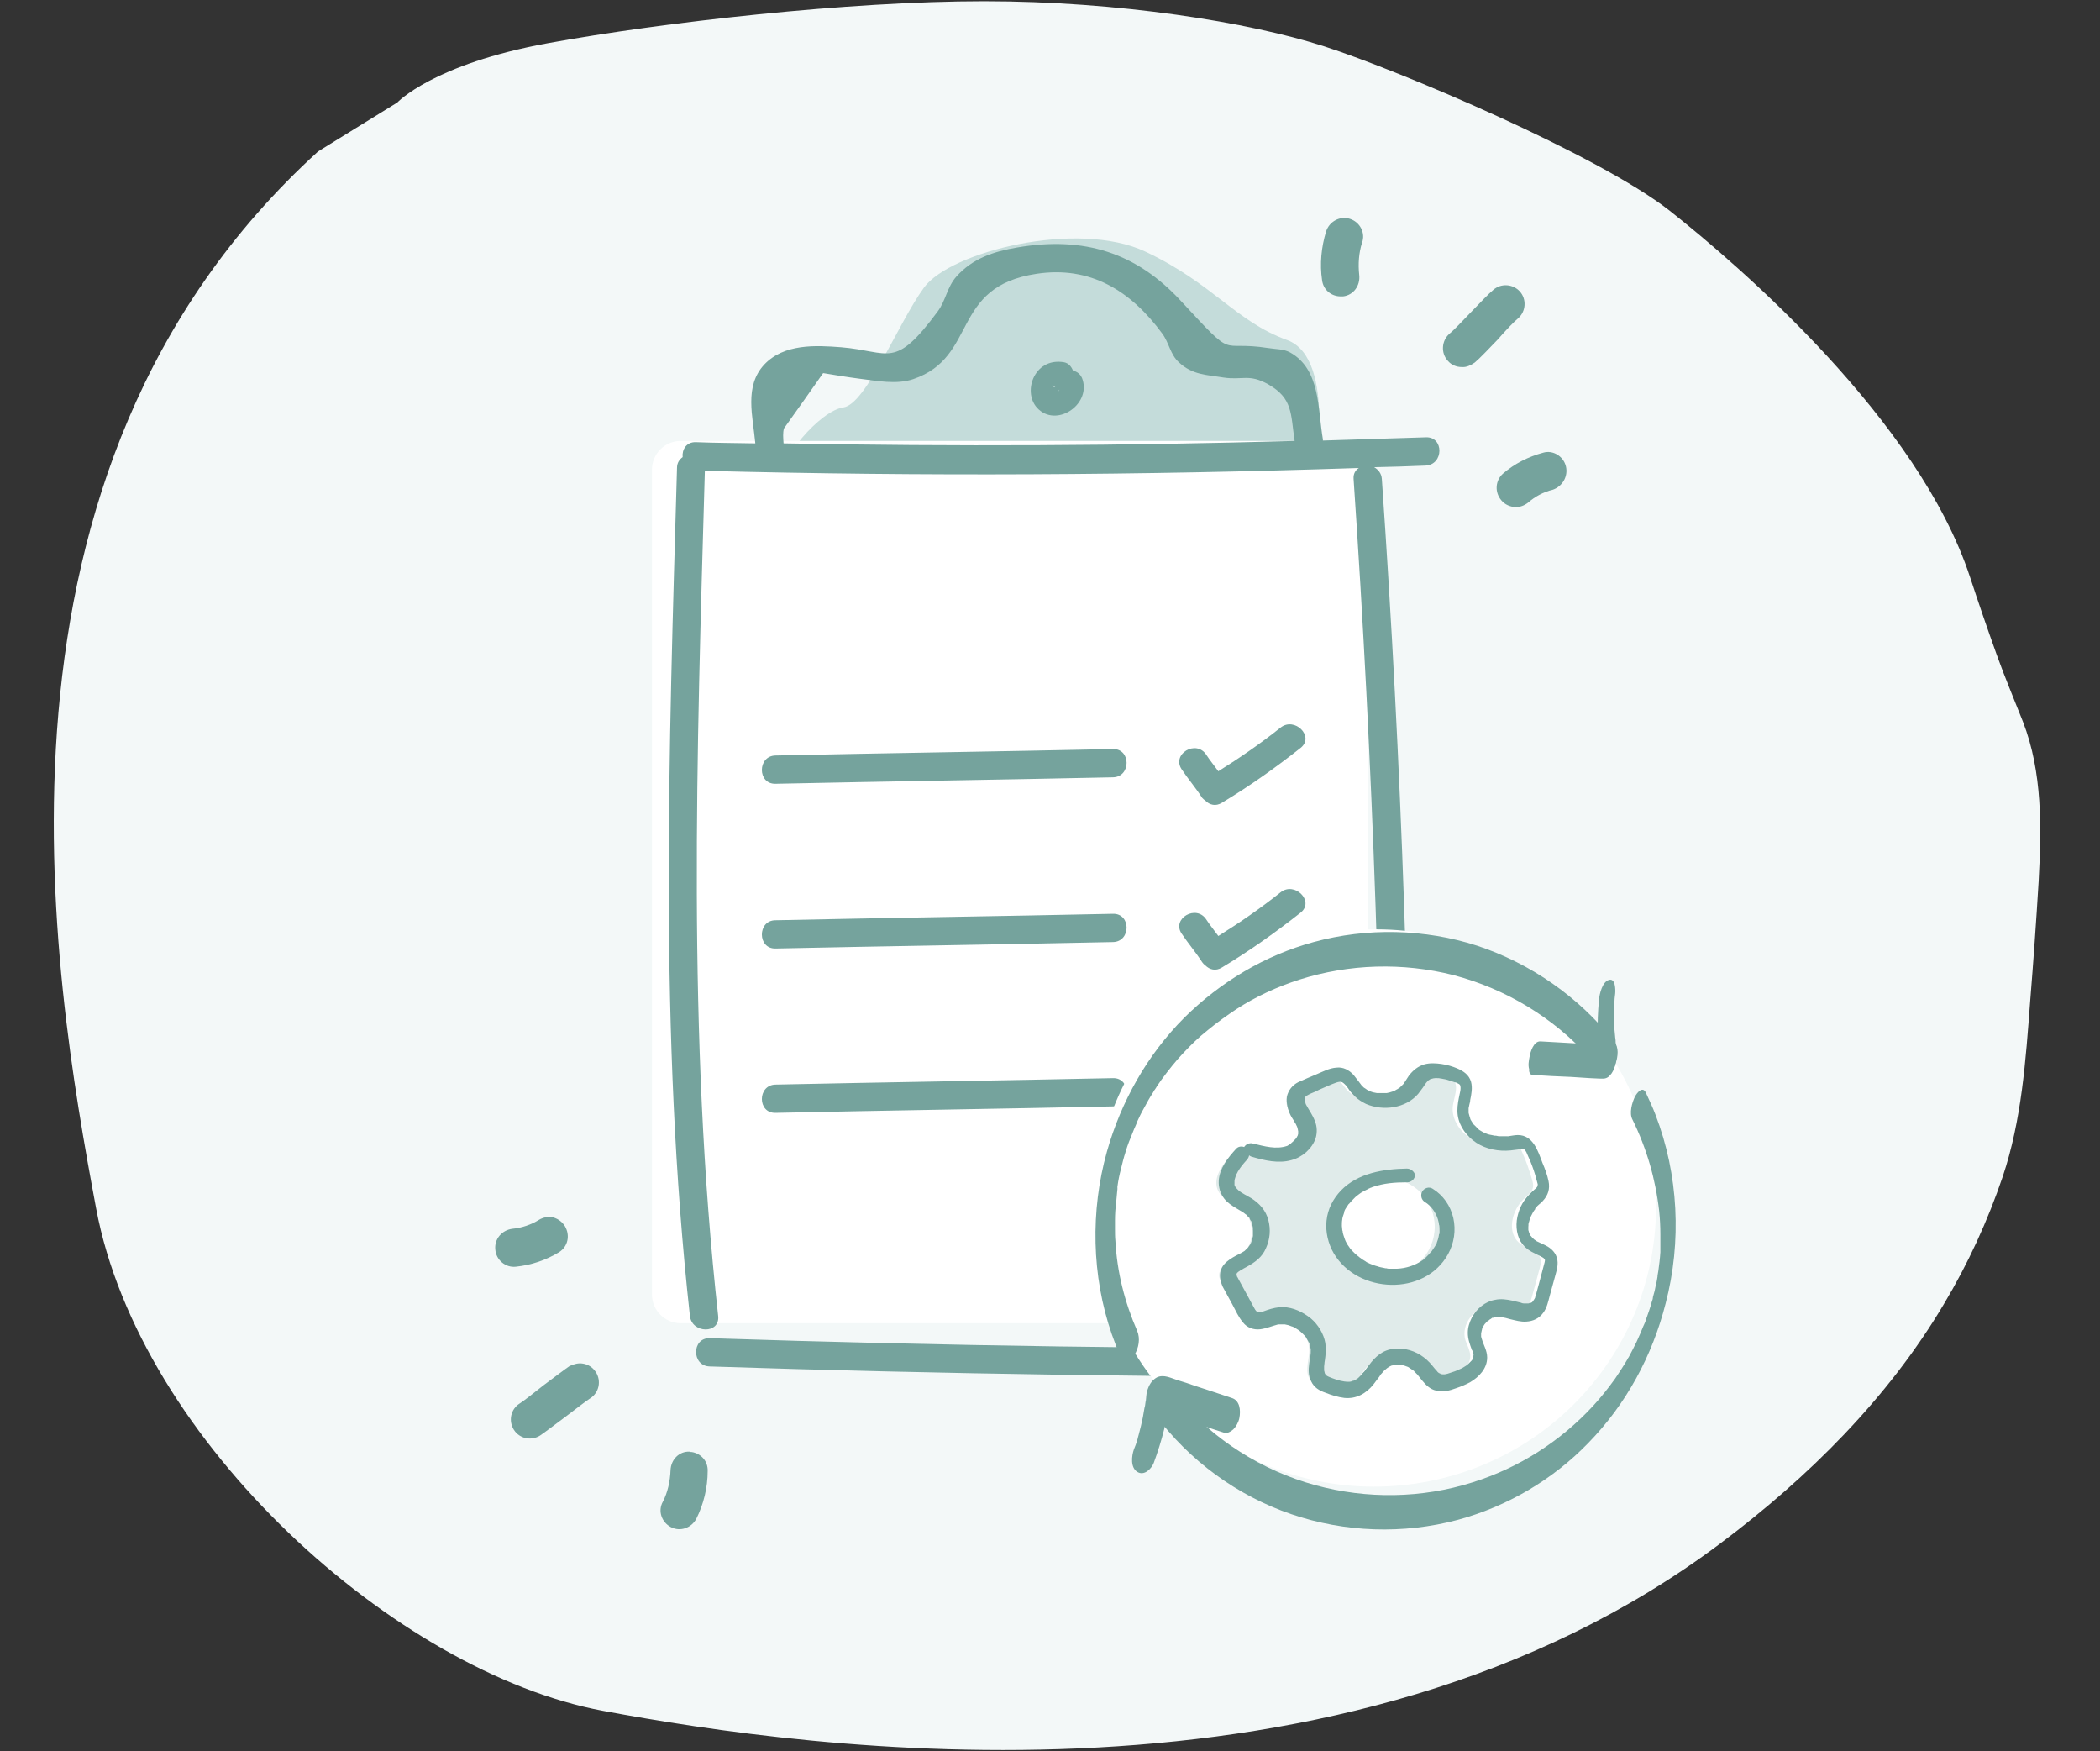 <?xml version="1.0" encoding="utf-8"?>
<!-- Generator: Adobe Illustrator 28.1.0, SVG Export Plug-In . SVG Version: 6.00 Build 0)  -->
<svg version="1.1" id="Layer_1" xmlns="http://www.w3.org/2000/svg" xmlns:xlink="http://www.w3.org/1999/xlink" x="0px" y="0px"
	 viewBox="0 0 520.2 433.7" style="enable-background:new 0 0 520.2 433.7;" xml:space="preserve">
<rect x="0" y="0" width="520.2" height="433.7" fill="#333333" stroke="none"/>
<style type="text/css">
	.st0{fill:#F3F8F8;}
	.st1{fill:#E0EBEA;}
	.st2{fill:#75A39D;}
	.st3{fill:#C4DCDA;}
	.st4{fill:#FFFFFF;}
	.st5{fill:none;stroke:#75A39D;stroke-width:1.658;stroke-miterlimit:10;}
	.st6{fill:#FFFFFF;stroke:#FFFFFF;stroke-width:4.859;stroke-miterlimit:10;}
	.st7{opacity:0.2;fill:#75A39D;}
	.st8{fill:none;stroke:#D56F42;stroke-width:2.931;stroke-miterlimit:10;}
	.st9{fill:none;stroke:#231F20;stroke-width:4.233;stroke-miterlimit:10;}
	.st10{fill:none;stroke:#231F20;stroke-width:3.198;stroke-miterlimit:10;}
	.st11{fill:none;stroke:#75A39D;stroke-width:3.738;stroke-linecap:round;stroke-linejoin:round;stroke-miterlimit:10;}
	.st12{fill:#FFFFFF;stroke:#FFFFFF;stroke-width:0.592;stroke-miterlimit:10;}
	.st13{fill:none;stroke:#231F20;stroke-width:3.85;stroke-miterlimit:10;}
	.st14{fill:none;stroke:#231F20;stroke-width:3.392;stroke-miterlimit:10;}
	.st15{fill:#FFFFFF;stroke:#75A39D;stroke-width:0;stroke-miterlimit:10;}
	.st16{fill:none;stroke:#231F20;stroke-width:6.864;stroke-miterlimit:10;}
	.st17{fill:none;stroke:#75A39D;stroke-width:7.697;stroke-linecap:round;stroke-linejoin:round;stroke-miterlimit:10;}
	.st18{fill:#75A39D;stroke:#75A39D;stroke-miterlimit:10;}
	.st19{fill:none;stroke:#231F20;stroke-width:10.51;stroke-miterlimit:10;}
	.st20{fill:#D3E7E9;}
	.st21{opacity:0.6;fill:#FFFFFF;}
	.st22{fill:none;stroke:#75A39D;stroke-width:2.838;stroke-linecap:round;stroke-linejoin:round;stroke-miterlimit:10;}
	.st23{fill:none;stroke:#B0CCC9;stroke-width:2.838;stroke-linecap:round;stroke-linejoin:round;stroke-miterlimit:10;}
</style>
<path class="st0" d="M98.4,25.4c0,0,8.8-9.5,37.3-14.7s74.6-10.4,108-10.4s65.8,5.2,84.4,11.2s67.7,26.8,85.4,40.6
	C431.1,66,475.2,104,488,142.9c2.1,6.4,4.3,12.8,6.6,19.2c2,5.6,4.3,11,6.5,16.6c4.9,12.6,4.6,26.4,3.9,39.6
	c-0.6,9.9-1.3,19.8-2.1,29.7c-1.1,14.6-2.1,29.4-6.8,43.4c-3.7,10.9-8.6,21.6-14.6,31.6c-13.7,23.1-33.3,42.7-55.3,59.2
	c-93.2,70-225.7,51-276.8,41.5S34.6,357.1,23.8,299.2S-8.6,117,78.8,37.5L98.4,25.4z"/>
<g>
	<path class="st3" d="M193.1,119.8h132.2c0,0,6.2-31-6.5-35.6c-12.7-4.6-18.3-14-35.1-21.9s-48.3,0-54.8,8.9s-14.3,28.9-20,29.7
		S192.6,113.9,193.1,119.8z"/>
	<g>
		<path class="st4" d="M324.8,327.7H168.6c-3.9,0-7.1-3.2-7.1-7.1V116.3c0-3.9,3.2-7.1,7.1-7.1h163.2c3.9,0,7.1,3.2,7.1,7.1v197.3
			C338.9,321.4,332.6,327.7,324.8,327.7z"/>
		<path class="st2" d="M349.1,334c-57.8,0.1-115.6-0.7-173.3-2.6c-4.5-0.1-4.5,6.9,0,7c57.8,1.9,115.5,2.7,173.3,2.6
			C353.6,341.1,353.6,334,349.1,334"/>
		<path class="st2" d="M194.1,109.8c-0.1-1.3-0.2-2.7,0.1-3.7c3.2-4.5,6.5-9.1,9.7-13.7c3,0.5,6,1,9.1,1.4c4.2,0.5,9,1.5,13.2,0.1
			c16.2-5.5,9.1-22.9,30.6-26.1c13.3-2,23.3,4.2,31.1,14.8c1.7,2.3,2,5.2,4.1,7.1c3.4,3.2,6.9,3.1,11.1,3.8c4.7,0.7,6.3-1,11.1,1.7
			c6.1,3.5,5.5,7.3,6.5,14C278.5,110.4,236.3,110.6,194.1,109.8 M353.2,108.3c-8.5,0.3-17,0.5-25.5,0.8c0-0.1,0-0.2,0-0.3
			c-1.3-7.6-0.6-17.3-8.1-21.5c-1.6-0.9-3.6-0.8-5.4-1.1c-12.8-2-7.6,3.5-21.7-11.7c-10.9-11.8-23.8-16.1-40.6-13.2
			c-5.8,1-11,2.7-15,7.2c-2.3,2.6-2.6,5.9-4.6,8.6c-10.8,14.6-11.8,9.9-23.9,8.9c-6.4-0.5-14.2-0.9-19.1,4.3
			c-5,5.4-2.8,12.8-2.2,19.5c-4.9-0.1-9.8-0.1-14.7-0.3c-2.4-0.1-3.5,1.9-3.3,3.7c-0.8,0.6-1.4,1.4-1.4,2.7
			c-2,70.1-4.5,140.1,3.2,210c0.5,4.4,7.5,4.5,7,0c-7.7-69.6-5.3-139.4-3.3-209.3c54,1.4,108,1.1,162-0.7c-0.8,0.5-1.4,1.4-1.3,2.7
			c4.8,70.4,7.3,140.8,7.2,211.3c0,4.5,7,4.5,7,0c0.2-70.5-2.3-141-7.2-211.3c-0.1-1.4-0.9-2.3-1.9-2.9c4.2-0.1,8.4-0.2,12.7-0.4
			C357.7,115.1,357.7,108.1,353.2,108.3"/>
		<path class="st2" d="M262.4,96.5C262.4,96.5,262.4,96.5,262.4,96.5C262.4,96.5,262.5,96.5,262.4,96.5
			C262.7,96.6,262.7,96.6,262.4,96.5 M262.3,96.7c0,0,0-0.1,0.1-0.2C262.5,96.8,262,97,262.3,96.7 M261.4,95.8L261.4,95.8
			C261.4,95.8,261.4,95.8,261.4,95.8C261.4,95.8,261.4,95.8,261.4,95.8 M261.1,95.9c-0.8-0.7-0.3-0.5,0.3-0.1
			C261.3,95.8,261.2,95.9,261.1,95.9 M265.8,91.8c-0.4-1-1.1-1.9-2.3-2.1c-3.1-0.5-5.8,0.7-7.3,3.5c-1.3,2.5-1.2,5.7,0.7,7.8
			c4.6,5,13.2-0.6,11.3-6.9C267.8,92.7,266.8,92,265.8,91.8"/>
		<path class="st2" d="M298.6,198.3c1,1,2.5,1.5,4.1,0.5c6.8-4.1,13.3-8.7,19.5-13.6c3.5-2.8-1.5-7.8-5-5
			c-4.9,3.9-10.1,7.5-15.4,10.8c-1-1.4-2.1-2.7-3-4.1c-2.5-3.8-8.6-0.2-6.1,3.6c1.6,2.4,3.5,4.6,5.1,7.1
			C298.1,197.9,298.3,198.1,298.6,198.3"/>
		<path class="st2" d="M275.7,192.5c4.5-0.1,4.5-7.1,0-7c-27.9,0.6-55.7,1-83.6,1.6c-4.5,0.1-4.5,7.1,0,7
			C220,193.5,247.9,193.1,275.7,192.5"/>
		<path class="st2" d="M292.7,231.2c1.6,2.4,3.5,4.6,5.1,7.1c0.2,0.3,0.5,0.6,0.8,0.8c1,1,2.5,1.5,4.1,0.5
			c6.8-4.1,13.3-8.7,19.5-13.6c3.5-2.8-1.5-7.8-5-5c-4.9,3.9-10.1,7.5-15.4,10.8c-1-1.4-2.1-2.7-3-4.1
			C296.3,223.9,290.2,227.5,292.7,231.2"/>
		<path class="st2" d="M192.1,234.9c27.9-0.6,55.7-1,83.6-1.6c4.5-0.1,4.5-7.1,0-7c-27.9,0.6-55.7,1-83.6,1.6
			C187.6,227.9,187.6,235,192.1,234.9"/>
		<path class="st2" d="M292.7,272c1.6,2.4,3.5,4.6,5.1,7.1c0.2,0.3,0.5,0.6,0.8,0.8c1,1,2.5,1.5,4.1,0.5c6.8-4.1,13.3-8.7,19.5-13.6
			c3.5-2.8-1.5-7.8-5-5c-4.9,3.9-10.1,7.5-15.4,10.8c-1-1.4-2.1-2.7-3-4.1C296.3,264.7,290.2,268.2,292.7,272"/>
		<path class="st2" d="M192.1,275.6c27.9-0.6,55.7-1,83.6-1.6c4.5-0.1,4.5-7.1,0-7c-27.9,0.6-55.7,1-83.6,1.6
			C187.6,268.7,187.6,275.7,192.1,275.6"/>
	</g>
</g>
<g>
	
		<ellipse transform="matrix(0.98 -0.197 0.197 0.98 -52.352 73.203)" class="st4" cx="340.9" cy="299.1" rx="69.6" ry="69"/>
	<g>
		<g>
			<path class="st1" d="M308,285c2.8,0.8,5.7,1.5,8.5,0.9s5.4-3.2,5-6.1c-0.2-1.6-1.3-3-2.1-4.5c-0.8-1.5-1.2-3.4-0.2-4.7
				c0.5-0.7,1.3-1,2.1-1.4c1.8-0.8,3.5-1.5,5.3-2.3c1.1-0.5,2.2-0.9,3.3-0.6c1.6,0.4,2.4,2.1,3.5,3.3c3.4,4.2,10.9,3.9,14-0.4
				c0.7-1,1.2-2.1,2.2-2.9c2.2-1.9,5.5-1,8.3-0.1c0.7,0.3,1.5,0.5,2,1.1c1.6,1.6,0.3,4.3,0,6.5c-0.4,2.9,1.3,5.9,3.7,7.6
				c2.5,1.6,5.6,2,8.6,1.5c1-0.2,2.1-0.4,3,0c0.9,0.4,1.4,1.4,1.8,2.3c1,2.2,1.8,4.5,2.5,6.9c0.2,0.7,0.4,1.4,0.2,2.1
				c-0.2,1-1.2,1.7-2,2.5c-3.3,2.9-4.6,8.8-1.1,11.3c1.7,1.2,4.4,1.6,5,3.7c0.2,0.8,0,1.6-0.2,2.4c-0.6,2.3-1.3,4.7-1.9,7
				c-0.3,1-0.6,2.1-1.3,2.8c-2.2,2.2-5.8,0-8.9-0.2c-4-0.2-7.5,4.3-6.3,8.2c0.4,1.2,1.1,2.4,1.2,3.7c0.2,3.2-3.5,5.2-6.5,6.2
				c-1.3,0.4-2.6,0.8-3.9,0.4c-1.5-0.5-2.4-2-3.4-3.2c-2.4-2.8-6.8-4.2-9.9-2.2c-2.9,1.8-4,5.9-7.1,7c-2.1,0.8-4.5,0-6.6-0.8
				c-0.7-0.3-1.5-0.6-2-1.1c-1.7-1.7-0.7-4.5-0.5-6.9c0.4-5.5-5.7-10.4-11-8.9c-1.8,0.5-3.8,1.6-5.3,0.6c-0.7-0.4-1.1-1.2-1.5-1.9
				c-1.2-2.3-2.5-4.5-3.7-6.8c-0.4-0.7-0.8-1.4-0.8-2.2c0-2.3,2.9-3.1,4.8-4.3c4-2.5,4.5-9.1,0.8-12.1c-1.9-1.5-4.6-2.2-5.8-4.4
				c-1.6-3,0.9-6.5,3.2-9"/>
		</g>
		<g>
			<g>
				<path class="st2" d="M310.2,286.5c3.1,0.9,6.5,1.7,9.7,0.8c2.7-0.7,5.1-2.8,6-5.4c0.4-1.4,0.4-2.9-0.2-4.3
					c-0.5-1.4-1.4-2.6-2.1-3.9c0-0.1-0.2-0.4-0.1-0.1c0-0.1-0.1-0.2-0.1-0.4c-0.1-0.3-0.2-0.6-0.2-0.9c0.1,0.5,0.1-0.8,0-0.2
					c0-0.1,0.1-0.2,0.1-0.3c0.1-0.2,0.1-0.2,0,0c0-0.1,0.1-0.2,0.1-0.2c0.1-0.2-0.3,0.2,0.1-0.1c0.3-0.2,0.1-0.1,0.1-0.1
					c0.3-0.2,0.6-0.3,0.9-0.5c0.7-0.3,1.5-0.6,2.2-1c1.4-0.6,2.9-1.3,4.3-1.8c0.3-0.1,0.7-0.2,0.9-0.2c0.2,0,0.4,0,0.5,0.1
					c0.4,0.1-0.2-0.2,0.2,0.1c0.1,0.1,0.2,0.1,0.3,0.2c-0.3-0.2,0,0,0.1,0.1c0.1,0.1,0.3,0.3,0.4,0.4c0.1,0.1,0.2,0.2,0.2,0.3
					c-0.2-0.3,0,0,0.1,0.1c0.2,0.2,0.3,0.4,0.5,0.7c0.4,0.6,0.9,1.1,1.4,1.6c0.8,0.8,1.8,1.4,2.8,1.9c4.2,1.8,9.8,1.1,12.9-2.5
					c0.4-0.5,0.8-1.1,1.2-1.6c0.4-0.6,0.7-1.1,1.1-1.5c0.1-0.1,0.2-0.2,0.3-0.3c-0.3,0.2,0.2-0.1,0.2-0.1c0.1-0.1,0.2-0.1,0.3-0.2
					c0.5-0.3-0.2,0.1,0.1,0c0.3-0.1,0.5-0.1,0.8-0.2c-0.4,0.1,0.1,0,0.2,0c0.2,0,0.4,0,0.5,0c0.3,0,0.6,0,0.9,0.1
					c-0.1,0-0.3-0.1,0.1,0c0.2,0,0.3,0.1,0.5,0.1c0.7,0.1,1.3,0.3,1.9,0.5c0.3,0.1,0.6,0.2,0.9,0.3c0.1,0,0.2,0.1,0.4,0.1
					c0.6,0.2-0.2-0.1,0.2,0.1c0.1,0.1,0.3,0.1,0.4,0.2c0.3,0.2,0.1,0.1,0.1,0c0.1,0.1,0.4,0.5,0.2,0.2c0.1,0.1,0.2,0.5,0.1,0.2
					c0,0.1,0.1,0.2,0.1,0.3c-0.1-0.4,0,0.1,0,0.2c0,0.1,0,0.2,0,0.4c0,0-0.1,0.6,0,0.2c-0.1,0.6-0.3,1.3-0.4,1.9
					c-0.3,1.5-0.5,2.9-0.3,4.4c0.4,2.8,2.3,5.3,4.6,6.8c2.4,1.6,5.6,2.2,8.5,1.9c0.8-0.1,1.6-0.2,2.4-0.3c-0.3,0,0.1,0,0.1,0
					c0.2,0,0.4,0,0.6,0c-0.1,0-0.3-0.1,0.1,0c0.2,0.1,0.3,0.1,0.1,0c0.1,0,0.1,0.1,0.2,0.1c0,0-0.1-0.1-0.1-0.1
					c0.1,0.1,0.2,0.2,0.3,0.3c-0.1-0.1-0.2-0.3,0,0.1c0.2,0.3,0.3,0.5,0.4,0.8c0.3,0.6,0.5,1.2,0.8,1.8c0.6,1.5,1.1,2.9,1.5,4.5
					c0.1,0.4,0.2,0.7,0.3,1.1c0.2,0.6,0-0.1,0,0.2c0,0.1,0,0.5,0,0.2c0,0.3-0.1,0.2,0,0.1c0,0-0.3,0.5-0.1,0.2
					c-0.2,0.3-0.4,0.5-0.7,0.7c-0.9,0.8-1.8,1.7-2.5,2.7c-0.7,1-1.2,2.1-1.5,3.2c-0.7,2.3-0.6,4.9,0.6,7c0.7,1.1,1.6,1.9,2.7,2.5
					c0.9,0.5,1.9,0.9,2.9,1.5c0.1,0.1,0.3,0.3,0,0c0.1,0.1,0.1,0.1,0.2,0.2c0.1,0.1,0.3,0.4,0.1,0.1c0,0.1,0.1,0.2,0.1,0.2
					c-0.2-0.3,0-0.1,0,0c0,0,0,0,0,0.1c0-0.2,0-0.1,0,0.1c0,0.2-0.1,0.5-0.2,0.9c-0.4,1.6-0.9,3.3-1.3,4.9c-0.2,0.7-0.4,1.4-0.6,2.2
					c-0.1,0.3-0.2,0.7-0.3,1c0,0.2-0.1,0.3-0.2,0.5c0,0.1,0,0.1,0,0c-0.1,0.1-0.1,0.2-0.2,0.3c-0.1,0.1-0.1,0.2-0.2,0.3
					c0.2-0.2-0.1,0.1-0.1,0.1c-0.2,0.2,0.3-0.2-0.1,0.1c-0.1,0.1-0.2,0.1-0.3,0.2c0.4-0.2-0.1,0-0.2,0c-0.1,0-0.2,0-0.3,0.1
					c0.4-0.1,0,0-0.1,0c-0.2,0-0.4,0-0.6,0c-0.1,0-0.2,0-0.4,0c0.4,0,0,0-0.1,0c-0.3,0-0.6-0.1-0.8-0.2c-0.7-0.2-1.4-0.3-2.1-0.5
					c-1.4-0.3-2.8-0.5-4.2-0.2c-2.5,0.4-4.6,2.2-5.8,4.4c-0.6,1.2-1,2.4-1,3.8c0,1.5,0.5,2.8,1,4.2c0.2,0.4,0.1,0.2,0.1,0.1
					c0.1,0.2,0.2,0.4,0.2,0.6c0,0.1,0.1,0.3,0.1,0.4c0.2,0.6,0-0.1,0,0.2c0,0.2-0.1,0.8,0,0.3c0,0.1-0.1,0.3-0.1,0.4
					c0,0.1-0.2,0.5,0,0.1c-0.1,0.2-0.2,0.4-0.4,0.6c-0.1,0.1-0.2,0.2,0,0c-0.1,0.1-0.2,0.2-0.3,0.3c-0.2,0.2-0.3,0.3-0.5,0.5
					c0,0-0.5,0.4-0.1,0.1c-0.1,0.1-0.3,0.2-0.4,0.3c-0.5,0.3-0.9,0.6-1.4,0.8c-0.2,0.1-0.5,0.2-0.7,0.3c0.4-0.2-0.1,0-0.2,0.1
					c-0.2,0.1-0.3,0.1-0.5,0.2c-0.6,0.2-1.2,0.4-1.8,0.6c-0.7,0.2-1,0.2-1.7,0.1c-0.5-0.1,0.1,0.1-0.1-0.1c-0.1-0.1-0.3-0.1-0.4-0.2
					c0.3,0.2,0,0,0,0c-0.1-0.1-0.3-0.2-0.4-0.4c-0.4-0.4-0.8-0.9-1.2-1.4c-0.8-1-1.8-1.9-2.9-2.6c-2.2-1.4-5-2-7.6-1.4
					c-2.6,0.6-4.3,2.6-5.8,4.7c-0.2,0.2-0.3,0.5-0.5,0.7c-0.1,0.1-0.2,0.2-0.3,0.3c-0.2,0.3,0.3-0.3-0.1,0.1
					c-0.3,0.4-0.7,0.8-1.1,1.2c-0.1,0.1-0.2,0.2-0.4,0.3c-0.1,0.1-0.3,0.2,0,0c-0.2,0.1-0.4,0.3-0.7,0.4c-0.1,0-0.2,0.1-0.3,0.1
					c0.5-0.2-0.2,0-0.3,0.1c-0.4,0.1-0.4,0.1-0.8,0.1c-1.3,0-2.7-0.4-4-0.9c-0.7-0.3-0.9-0.3-1.5-0.7c0.2,0.2,0,0-0.1-0.1
					c-0.3-0.3,0.1,0.2-0.1-0.2c-0.1-0.1-0.1-0.2-0.2-0.3c0.2,0.4,0-0.1,0-0.2c0-0.1-0.1-0.6-0.1-0.2c0-0.1,0-0.2,0-0.3
					c0-0.3,0-0.6,0-0.9c0-0.3,0.1-0.6,0.1-0.9c0,0.1,0,0.3,0-0.1c0-0.2,0.1-0.4,0.1-0.6c0.2-1.4,0.3-2.8,0.1-4.2
					c-0.4-2.3-1.8-4.6-3.6-6.1c-2-1.6-4.3-2.7-6.9-2.8c-1.3,0-2.6,0.3-3.8,0.7c-0.6,0.2-1.3,0.5-1.9,0.6c0.4-0.1-0.7,0-0.3,0
					c0,0-0.5-0.2-0.3-0.1c0.1,0,0.1,0-0.1-0.1c0.1,0.1,0.1,0.1-0.1,0c-0.3-0.3-0.5-0.6-0.8-1.2c-0.4-0.8-0.9-1.6-1.3-2.4
					c-0.8-1.5-1.6-2.9-2.4-4.4c-0.1-0.2-0.3-0.6-0.4-0.7c0.1,0.2-0.1-0.4-0.1-0.4c0.1,0.3,0-0.1,0-0.1c0,0,0-0.1,0-0.1
					c0,0.3,0,0.3,0,0.1c0-0.1,0.1-0.2,0.1-0.3c-0.2,0.5,0,0.1,0,0c0-0.1,0.1-0.1,0.1-0.2c-0.2,0.2-0.2,0.2,0,0.1
					c0.1-0.1,0.5-0.5,0.3-0.3c-0.2,0.2,0.2-0.1,0.2-0.1c0.1-0.1,0.2-0.1,0.3-0.2c0.5-0.3,1-0.6,1.6-0.9c2-1.1,3.8-2.4,4.7-4.6
					c1-2.2,1.2-4.6,0.6-6.9c-0.6-2.4-2.2-4.2-4.3-5.5c-1-0.6-2.1-1.1-3-1.8c0.3,0.2,0,0-0.1-0.1c-0.1-0.1-0.2-0.2-0.3-0.3
					c-0.1-0.1-0.2-0.2-0.2-0.2c-0.3-0.4,0.1,0.3-0.1-0.1c-0.1-0.1-0.1-0.2-0.2-0.3c-0.3-0.5,0,0.1-0.1-0.2c-0.1-0.1-0.1-0.3-0.1-0.4
					c-0.1-0.5,0,0.3,0-0.2c0-0.2,0-0.3,0-0.5c0-0.1,0-0.5,0-0.1c0-0.3,0.1-0.6,0.2-0.9c0-0.1,0.1-0.2,0.1-0.4
					c0.2-0.6-0.1,0.2,0.1-0.2c0.1-0.3,0.3-0.5,0.4-0.8c0.7-1.2,1.4-2,2.3-3c0.7-0.8,0.8-2,0-2.7c-0.7-0.7-2-0.8-2.7,0
					c-2,2.2-4.1,4.8-4.3,7.9c-0.1,1.6,0.4,3.2,1.4,4.5c0.8,1,1.9,1.7,2.9,2.3c0.5,0.3,1,0.6,1.5,0.9c0.3,0.2,0.5,0.3,0.7,0.5
					c0,0,0.5,0.4,0.2,0.1c0.1,0.1,0.2,0.2,0.3,0.3c0.2,0.2,0.3,0.4,0.5,0.5c0.2,0.3,0,0,0,0c0.1,0.1,0.2,0.2,0.2,0.4
					c0.1,0.2,0.2,0.4,0.4,0.6c0,0.1,0.1,0.2,0.1,0.3c-0.2-0.4,0,0.1,0,0.2c0.1,0.4,0.3,0.9,0.3,1.4c-0.1-0.5,0,0.2,0,0.4
					c0,0.3,0,0.6,0,0.9c0,0.1,0,0.2,0,0.4c0,0.3,0.1-0.5,0,0c-0.1,0.2-0.1,0.5-0.2,0.7c-0.1,0.2-0.1,0.5-0.2,0.7c0,0.1-0.1,0.3,0,0
					c-0.1,0.2-0.1,0.3-0.2,0.5c-0.1,0.2-0.2,0.4-0.4,0.6c-0.1,0.1-0.1,0.2-0.2,0.3c0.2-0.3,0.1-0.1,0,0c-0.2,0.2-0.3,0.4-0.5,0.5
					c-0.1,0.1-0.2,0.2-0.3,0.3c0.2-0.2,0.1-0.1-0.1,0.1c-0.9,0.6-1.9,1-2.9,1.6c-1,0.6-2.1,1.4-2.7,2.5c-0.8,1.6-0.5,3.2,0.2,4.8
					c0.8,1.5,1.6,2.9,2.4,4.4c0.8,1.5,1.5,3.1,2.6,4.4c1,1.3,2.6,1.9,4.3,1.7c1.5-0.2,2.9-0.8,4.4-1.2c0.1,0,0.4-0.1,0,0
					c0.2,0,0.3,0,0.5,0c0.2,0,0.5,0,0.7,0c0.1,0,0.3,0,0.4,0c0.5,0-0.2-0.1,0.1,0c0.3,0.1,0.6,0.1,0.9,0.2c0.3,0.1,0.5,0.2,0.8,0.3
					c0.5,0.2-0.2-0.1,0.1,0c0.1,0.1,0.3,0.1,0.4,0.2c0.2,0.1,0.5,0.3,0.7,0.4c0.1,0.1,0.2,0.1,0.3,0.2c0.1,0,0.5,0.4,0.2,0.1
					c0.4,0.3,0.8,0.7,1.2,1.1c0.1,0.1,0.2,0.2,0.3,0.3c0.4,0.4-0.1-0.2,0.1,0.1c0.2,0.2,0.3,0.5,0.5,0.8c0.1,0.2,0.3,0.5,0.4,0.7
					c0.2,0.5-0.1-0.4,0.1,0.1c0,0.1,0.1,0.2,0.1,0.3c0.1,0.3,0.2,0.5,0.2,0.8c0,0.1,0,0.3,0.1,0.4c0,0.1,0,0.1,0-0.1
					c0,0.1,0,0.2,0,0.3c0,0.6,0,1.1-0.1,1.7c0,0.1-0.1,0.4,0,0c0,0.2,0,0.3-0.1,0.5c-0.1,0.5-0.1,0.9-0.2,1.4
					c-0.2,1.5-0.2,2.9,0.5,4.3c0.7,1.5,2,2.3,3.5,2.8c1.5,0.6,3.1,1.1,4.7,1.3c3,0.3,5.4-1.1,7.2-3.3c0.4-0.5,0.8-1.1,1.2-1.6
					c0.2-0.2,0.3-0.4,0.5-0.7c0-0.1,0.2-0.3,0,0c0.1-0.2,0.2-0.3,0.4-0.5c0.3-0.4,0.7-0.8,1.1-1.1c0,0,0.5-0.4,0.1-0.1
					c0.1-0.1,0.2-0.1,0.3-0.2c0.3-0.2,0.6-0.4,0.9-0.5c-0.3,0.1-0.1,0,0,0c0.2,0,0.3-0.1,0.5-0.1c0.1,0,0.2,0,0.3-0.1
					c0.5-0.1-0.4,0,0.2,0c0.3,0,0.6,0,0.8,0c0.1,0,0.2,0,0.3,0c0.2,0,0.2,0,0,0c0.1,0,0.2,0,0.3,0c0.5,0.1,1.1,0.3,1.6,0.5
					c-0.4-0.2,0.2,0.1,0.2,0.1c0.1,0.1,0.2,0.1,0.3,0.2c0.3,0.2,0.6,0.4,0.9,0.6c0,0,0.4,0.3,0.2,0.2c-0.2-0.2,0.2,0.2,0.2,0.2
					c0.2,0.2,0.4,0.4,0.6,0.6c0.4,0.5,0.8,1,1.2,1.5c0.9,1.1,2,2.2,3.5,2.5c1.7,0.4,3.3,0,4.9-0.6c1.2-0.4,2.4-0.9,3.5-1.5
					c2.2-1.3,4.2-3.4,4.2-6.1c0-1.7-0.9-3.1-1.3-4.5c0-0.1-0.1-0.2-0.1-0.3c0,0-0.1-0.5-0.1-0.2c0.1,0.3,0-0.2,0-0.2
					c0-0.1,0-0.3,0-0.4c0-0.1,0-0.3,0-0.4c0-0.5-0.1,0.2,0,0c0.1-0.3,0.1-0.6,0.2-0.9c0-0.1,0.2-0.6,0-0.1c0-0.1,0.1-0.2,0.1-0.3
					c0.1-0.2,0.3-0.5,0.4-0.7c0,0,0.3-0.4,0.1-0.2c-0.2,0.2,0.2-0.2,0.2-0.2c0.2-0.2,0.4-0.5,0.7-0.7c0.1-0.1,0.2-0.1,0.3-0.2
					c-0.3,0.3,0.1,0,0.1-0.1c0.2-0.1,0.4-0.2,0.6-0.4c0.1-0.1,0.4-0.2,0.1,0c0.1,0,0.3-0.1,0.4-0.1c0.1,0,0.3-0.1,0.4-0.1
					c0.1,0,0.6-0.1,0.1,0c0.3,0,0.5,0,0.8,0c0.2,0,0.4,0,0.6,0c-0.1,0-0.3-0.1,0,0c0.7,0.1,1.4,0.3,2.1,0.5c1.3,0.3,2.6,0.7,4,0.6
					c1.7-0.1,3.2-0.8,4.2-2.2c0.9-1.2,1.2-2.7,1.6-4.2c0.5-1.7,0.9-3.4,1.4-5.1c0.5-1.7,0.9-3.4,0.1-5c-0.6-1.2-1.7-2-2.8-2.5
					c-0.5-0.2-1-0.5-1.5-0.7c-0.2-0.1-0.5-0.2-0.7-0.4c-0.1-0.1-0.2-0.1-0.3-0.2c-0.1-0.1-0.4-0.3-0.1-0.1c-0.2-0.2-0.4-0.3-0.5-0.5
					c-0.3-0.3,0.2,0.3-0.1-0.1c-0.1-0.1-0.1-0.2-0.2-0.2c-0.1-0.1-0.3-0.8-0.2-0.3c-0.1-0.3-0.2-0.5-0.3-0.8c0-0.1,0-0.2-0.1-0.3
					c0.1,0.5,0,0,0-0.1c0-0.3,0-0.5,0-0.8c0-0.1,0.1-0.9,0-0.4c0-0.3,0.1-0.6,0.2-0.9c0.1-0.2,0.1-0.5,0.2-0.7
					c0.1-0.2,0.1-0.3,0.2-0.5c0.1-0.3,0-0.1,0,0c0.3-0.5,0.5-1.1,0.9-1.6c0.1-0.1,0.2-0.2,0.2-0.3c0.2-0.3-0.3,0.3,0-0.1
					c0.2-0.2,0.4-0.4,0.5-0.6c0.5-0.5,1-0.8,1.4-1.3c1.3-1.4,1.8-3,1.4-4.9c-0.3-1.5-0.9-3.1-1.5-4.5c-1.1-2.9-2.3-6.9-6.1-6.9
					c-0.8,0-1.6,0.2-2.4,0.3c-0.4,0.1,0.5,0-0.2,0c-0.1,0-0.3,0-0.4,0c-0.4,0-0.8,0-1.2,0c-0.3,0-0.7,0-1-0.1c0.1,0-0.6-0.1-0.4,0
					c0.2,0-0.4-0.1-0.4-0.1c-0.3-0.1-0.7-0.1-1-0.2c-0.1,0-0.3-0.1-0.4-0.1c-0.1,0-0.7-0.3-0.5-0.2c-0.6-0.2-1.2-0.6-1.7-0.9
					c-0.3-0.2,0.3,0.3-0.1-0.1c-0.1-0.1-0.2-0.2-0.3-0.3c-0.3-0.3-0.5-0.5-0.8-0.8c-0.4-0.4,0.2,0.3-0.2-0.2
					c-0.1-0.1-0.1-0.2-0.2-0.3c-0.2-0.3-0.3-0.5-0.5-0.8c0,0-0.2-0.5-0.1-0.3c0.1,0.2-0.1-0.3-0.1-0.3c-0.1-0.4-0.2-0.7-0.3-1.1
					c0-0.1,0-0.4,0,0c0-0.2,0-0.3,0-0.5c0-0.2,0-0.3,0-0.5c0,0,0-0.6,0-0.3c0,0.3,0.1-0.3,0.1-0.3c0-0.2,0.1-0.3,0.1-0.5
					c0.1-0.4,0.2-0.7,0.2-1.1c0.3-1.4,0.6-3,0.2-4.5c-0.5-1.7-1.8-2.6-3.4-3.3c-1.2-0.5-2.5-0.9-3.9-1.1c-1.4-0.2-2.9-0.3-4.3,0.1
					c-1.6,0.5-2.8,1.5-3.8,2.8c-0.4,0.6-0.7,1.1-1.1,1.7c-0.1,0.1-0.1,0.2-0.2,0.3c0.2-0.3,0,0,0,0c-0.2,0.2-0.4,0.4-0.6,0.6
					c-0.1,0.1-0.2,0.2-0.3,0.3c0.3-0.3,0.1-0.1,0,0c-0.2,0.1-0.4,0.3-0.6,0.4c-0.2,0.1-0.4,0.2-0.7,0.4c0,0-0.5,0.2-0.2,0.1
					c0.2-0.1-0.3,0.1-0.3,0.1c-0.5,0.2-1,0.3-1.5,0.4c-0.1,0-0.4,0,0.1,0c-0.2,0-0.3,0-0.5,0c-0.3,0-0.5,0-0.8,0c-0.3,0-0.5,0-0.8,0
					c-0.2,0-0.3,0-0.5,0c0.1,0,0.4,0.1,0.1,0c-0.6-0.1-1.1-0.2-1.6-0.4c-0.1,0-0.2-0.1-0.3-0.1c0.4,0.2,0,0-0.1-0.1
					c-0.2-0.1-0.5-0.2-0.7-0.4c-0.2-0.1-0.4-0.3-0.6-0.4c0.1,0,0.3,0.3,0,0c-0.1-0.1-0.2-0.2-0.3-0.3c-0.2-0.2-0.4-0.4-0.5-0.6
					c0,0-0.4-0.5-0.1-0.1c-0.1-0.1-0.1-0.2-0.2-0.3c-0.5-0.6-0.9-1.2-1.4-1.8c-1.1-1.2-2.6-2-4.2-1.8c-1.8,0.1-3.4,1-5.1,1.7
					c-1.4,0.6-2.9,1.2-4.4,1.9c-1.4,0.7-2.5,2-2.8,3.6c-0.2,1.6,0.2,3.2,0.9,4.6c0.3,0.6,0.7,1.1,1,1.7c0.2,0.3,0.4,0.6,0.5,0.9
					c0.2,0.4,0.2,0.4,0.3,0.9c0,0,0.1,0.6,0.1,0.3c0-0.3,0,0.3,0,0.3c0,0.1,0,0.3,0,0.4c0,0.3,0.1-0.4,0,0.1c0,0.1-0.1,0.2-0.1,0.3
					c0,0.1-0.2,0.6-0.1,0.2c-0.1,0.3-0.3,0.6-0.5,0.8c-0.2,0.3,0.3-0.3-0.1,0.1c-0.1,0.1-0.2,0.2-0.3,0.3c-0.1,0.1-0.2,0.2-0.3,0.3
					c0,0-0.4,0.3-0.2,0.2c0.2-0.2-0.3,0.2-0.2,0.2c-0.1,0.1-0.2,0.1-0.3,0.2c-0.2,0.1-0.3,0.2-0.5,0.3c-0.5,0.3,0.3-0.1-0.2,0.1
					c-2.7,0.9-5.5,0.1-8.4-0.6c-1-0.3-2.1,0.3-2.4,1.3C308.7,285.2,309.2,286.3,310.2,286.5L310.2,286.5z"/>
			</g>
		</g>
		<g>
			<g>
				<path class="st2" d="M281.7,329.6c-3.1-7.1-5-14.6-5.4-22.3c-0.1-1-0.1-2-0.1-3c0-0.5,0-0.9,0-1.4c0,0.8,0-0.5,0-0.7
					c0-1.5,0.1-3,0.3-4.5c0.1-0.7,0.1-1.5,0.2-2.2c0-0.3,0.1-0.7,0.1-1c0-0.1,0.1-0.9,0-0.3c-0.1,0.6,0-0.2,0-0.3
					c0.2-1.5,0.5-3,0.9-4.5c0.2-0.7,0.3-1.3,0.5-2c0.1-0.4,0.2-0.8,0.3-1.1c0.1-0.5-0.1,0.3-0.1,0.3c0.1-0.2,0.1-0.4,0.2-0.6
					c0.4-1.4,0.9-2.9,1.5-4.3c0.3-0.7,0.5-1.3,0.8-2c0.1-0.3,0.3-0.6,0.4-0.9c0.1-0.2,0.6-1.4,0.2-0.6c0.6-1.3,1.2-2.6,1.9-3.8
					c0.7-1.3,1.4-2.6,2.2-3.8c0.2-0.3,0.3-0.6,0.5-0.8c0.1-0.2,0.7-1,0.3-0.5c0.4-0.6,0.9-1.3,1.3-1.9c1.7-2.3,3.5-4.6,5.5-6.7
					c1.9-2,3.6-3.7,6-5.6c2.3-1.9,4.7-3.6,7.1-5.2c4.8-3.1,10-5.5,15.6-7.3c12.3-3.9,25.6-4.3,38.2-1.1
					c12.9,3.4,24.7,10.5,33.6,20.4c1.1,1.2,2.2,2.5,3.3,3.9c0.4,0.5,1.3,0.2,1.7-0.1c0.7-0.5,1.3-1.5,1.5-2.3c0.6-1.8,0.9-4-0.4-5.5
					c-8.7-11-20.6-19.3-33.9-23.7c-13-4.2-27.3-4.5-40.5-0.9c-12.1,3.3-23.1,9.9-32,18.7c-9.2,9.2-15.7,20.8-19.2,33.2
					c-4.1,14.6-3.8,30.8,1.2,45.2c0.7,2,1.5,4.1,2.4,6.1c0.8,1.8,2.7,0.2,3.2-0.9C282.1,333.8,282.5,331.5,281.7,329.6L281.7,329.6z
					"/>
			</g>
		</g>
		<g>
			<g>
				<path class="st2" d="M404.4,277.3c3.5,7.1,5.7,14.7,6.6,22.6c0.2,1.9,0.3,3.9,0.3,5.9c0,0.8,0,1.6,0,2.5c0,0.4,0,0.7,0,1.1
					c0-0.8,0,0.4,0,0.7c-0.1,1.6-0.3,3.1-0.5,4.6c-0.1,0.4-0.1,0.8-0.2,1.2c-0.1,0.9,0.1-0.6,0,0.2c-0.1,0.8-0.3,1.7-0.5,2.5
					c-0.1,0.7-0.3,1.4-0.5,2.1c-0.1,0.3-0.2,0.7-0.2,1c-0.1,0.2-0.1,0.4-0.2,0.7c0.1-0.3,0.2-0.6,0-0.1c-0.4,1.5-0.9,2.9-1.4,4.3
					c-0.2,0.7-0.5,1.4-0.8,2c-0.3,0.7,0,0.1,0,0c-0.1,0.2-0.1,0.3-0.2,0.5c-0.2,0.4-0.3,0.8-0.5,1.2c-0.6,1.4-1.2,2.7-1.9,4
					c-0.3,0.6-0.7,1.3-1,1.9c-0.2,0.4,0,0,0-0.1c-0.1,0.2-0.2,0.4-0.3,0.6c-0.2,0.3-0.4,0.7-0.6,1c-0.8,1.3-1.6,2.5-2.4,3.7
					c-1.8,2.5-3.4,4.5-5.4,6.7c-8.1,8.8-18.4,15.4-29.9,19c-12.6,4-26.2,4.2-39,0.7c-13.2-3.6-25.1-11.2-34-21.6
					c-1.1-1.3-2.1-2.6-3.1-3.9c-1-1.4-2.5,1.9-2.7,2.5c-0.5,1.6-1,4,0.1,5.5c8.5,11.4,20.3,20.1,33.8,24.7c13.2,4.5,27.7,5,41.2,1.4
					c12.2-3.3,23.5-9.9,32.3-19c9.4-9.6,15.9-21.6,19.2-34.6c4-15.3,3.2-31.9-2.5-46.7c-0.7-1.9-1.6-3.7-2.4-5.5
					c-0.8-1.7-2.2,0-2.7,1C404.3,273,403.5,275.7,404.4,277.3L404.4,277.3z"/>
			</g>
		</g>
		<g>
			<g>
				<path class="st2" d="M379.6,266.2c3.2,0.2,6.4,0.4,9.6,0.5c1.5,0.1,3.1,0.2,4.6,0.3c0.7,0,1.4,0.1,2.1,0.1
					c0.9,0,1.7,0.2,2.5-0.4c1.3-1,1.8-2.9,2-4.4c0.2-1.3,0.1-2.5-0.1-3.7c-0.1-0.3-0.1-0.7-0.1-1c0-0.1-0.2-1.4-0.1-0.8
					c-0.1-0.7-0.1-1.4-0.2-2.1c-0.1-1.5-0.1-3-0.1-4.5c0-0.2,0-1.6,0-0.7c0-0.3,0-0.7,0.1-1c0-0.8,0.1-1.6,0.2-2.4
					c0.1-0.9,0.1-4-1.6-3.4c-1.6,0.5-2.3,3.5-2.4,4.9c-0.3,2.9-0.4,5.9-0.3,8.9c0.1,2.9,0.5,5.7,0.9,8.6c0-0.7,0-1.3-0.1-2
					c0,0.1,0,0.2,0,0.2c0.2-0.8,0.3-1.5,0.5-2.3c0,0.1-0.1,0.1-0.1,0.2c0.5-0.8,0.9-1.6,1.4-2.3c0.3-0.2,0.1-0.1-0.2-0.1
					c-0.4,0-0.8,0-1.2-0.1c-0.7,0-1.4-0.1-2.1-0.1c-1.5-0.1-3-0.2-4.4-0.2c-3-0.2-5.9-0.3-8.9-0.5c-1.7-0.1-2.5,2.6-2.7,3.8
					c-0.2,1-0.4,2.1-0.1,3.1C378.7,265.2,378.9,266.2,379.6,266.2L379.6,266.2z"/>
			</g>
		</g>
		<g>
			<g>
				<path class="st2" d="M305.1,346.2c-3-1-6-2-9.1-3c-1.4-0.5-2.9-1-4.3-1.4c-1.6-0.5-3.4-1.5-5.1-0.7c-1.1,0.6-1.8,1.6-2.2,2.7
					c-0.4,0.9-0.4,1.5-0.5,2.5c0,0.1-0.1,1.2-0.1,0.6c0.1-0.5-0.1,0.7-0.1,0.8c0,0.3-0.1,0.6-0.2,1c-0.1,0.8-0.3,1.5-0.4,2.3
					c-0.3,1.4-0.6,2.8-1,4.2c-0.1,0.4-0.2,0.8-0.3,1.1c0.3-0.9-0.1,0.3-0.1,0.4c-0.2,0.7-0.5,1.5-0.8,2.2c-0.6,1.7-0.9,4.5,0.8,5.6
					c1.7,1.1,3.5-0.7,4.1-2.2c1-2.7,1.9-5.6,2.6-8.4c0.3-1.3,0.6-2.6,0.8-3.8c0.1-0.6,0.2-1.3,0.3-1.9c0.1-0.6,0.1-1.2,0.2-1.7
					c0-0.1,0-0.3,0-0.4c0.2-1.1-0.1-0.5-0.7,1.7c-0.4,0.4-0.9,0.9-1.3,1.3c0.1,0,0.2-0.1,0.3-0.1c-0.5,0.1-1,0.2-1.6,0.3
					c1.4,0.1,2.9,0.8,4.2,1.3c1.4,0.5,2.8,0.9,4.1,1.4c2.8,0.9,5.6,1.9,8.5,2.8c0.8,0.3,1.7-0.3,2.3-0.8c0.7-0.7,1.3-1.8,1.5-2.8
					C307.4,349.2,307.1,346.8,305.1,346.2L305.1,346.2z"/>
			</g>
		</g>
		<ellipse class="st4" cx="343.5" cy="303.8" rx="11.9" ry="12"/>
		<g>
			<g>
				<path class="st2" d="M348.5,289.4c-5.8,0.1-12.1,1.1-16.3,5.4c-2,2.1-3.3,4.6-3.6,7.5c-0.3,2.8,0.4,5.7,1.8,8.1
					c5.9,10,22.5,10.7,28.3,0.2c1.5-2.7,2-5.9,1.3-9c-0.7-3-2.5-5.6-5.1-7.2c-0.9-0.6-2.1-0.2-2.6,0.7c-0.5,0.9-0.2,2.1,0.7,2.6
					c1.5,0.9,2.7,2.6,3.2,4.3c0.1,0.3,0.1,0.5,0.2,0.8c0,0.1,0.1,0.9,0.1,0.5c0.1,0.5,0.1,1.1,0.1,1.7c0,0.2,0,0.5-0.1,0.7
					c0-0.3-0.1,0.3-0.1,0.4c-0.1,0.6-0.3,1.2-0.5,1.7c-0.1,0.3,0.1-0.2,0,0.1c-0.1,0.1-0.1,0.2-0.2,0.3c-0.1,0.3-0.3,0.5-0.4,0.7
					c-0.1,0.2-0.3,0.4-0.4,0.6c-0.1,0.1-0.1,0.2-0.2,0.3c-0.3,0.5,0.2-0.2-0.2,0.2c-0.3,0.4-0.7,0.8-1,1.1c-0.2,0.2-0.4,0.4-0.6,0.6
					c-0.1,0-0.4,0.3-0.1,0.1c-0.1,0.1-0.3,0.2-0.4,0.3c-1.9,1.3-4.1,2-6.3,2.1c-0.6,0-1.2,0-1.8,0c-0.3,0-0.6,0-0.8-0.1
					c-0.2,0-0.4,0-0.7-0.1c-0.5-0.1-1.1-0.2-1.6-0.4c-0.5-0.1-1.2-0.4-1.5-0.5c0.2,0.1-0.4-0.2-0.3-0.1c-0.1-0.1-0.2-0.1-0.4-0.2
					c-0.2-0.1-0.5-0.2-0.7-0.4c-0.5-0.3-1-0.6-1.5-1c-0.3-0.2-0.1-0.1-0.1-0.1c-0.1-0.1-0.3-0.2-0.4-0.3c-0.2-0.2-0.4-0.3-0.6-0.5
					c-0.2-0.2-0.4-0.4-0.6-0.6c-0.1-0.1-0.2-0.2-0.3-0.3c0,0-0.4-0.5-0.2-0.2c-0.3-0.4-0.6-0.9-0.9-1.3c-0.1-0.3-0.3-0.5-0.4-0.8
					c0,0-0.2-0.4-0.1-0.2c0.1,0.2-0.1-0.3-0.1-0.3c-0.2-0.6-0.4-1.1-0.5-1.7c0-0.1,0-0.3-0.1-0.4c0,0,0-0.4,0-0.1
					c0-0.3-0.1-0.7-0.1-1c0-0.5,0-1.1,0.1-1.6c0,0.3,0,0,0-0.1c0-0.2,0.1-0.3,0.1-0.5c0.1-0.3,0.2-0.6,0.3-0.9
					c0-0.1,0.1-0.2,0.1-0.4c0.1-0.3-0.1,0.2,0-0.1c0.1-0.3,0.2-0.5,0.4-0.8c0.1-0.2,0.3-0.4,0.4-0.6c0.1-0.1,0.1-0.2,0.2-0.3
					c0.3-0.5-0.2,0.2,0.2-0.2c0.4-0.5,0.8-0.9,1.3-1.4c0.1-0.1,0.2-0.2,0.3-0.3c0,0,0.4-0.3,0.2-0.2c-0.2,0.2,0.3-0.2,0.3-0.2
					c0.1-0.1,0.3-0.2,0.4-0.3c0.5-0.4,1.1-0.7,1.7-1c0.3-0.1,0.5-0.3,0.8-0.4c-0.3,0.1,0.1,0,0.2-0.1c0.2-0.1,0.4-0.1,0.5-0.2
					c2.9-1,5.6-1.2,8.7-1.2c1,0,2-0.9,1.9-1.9C350.4,290.3,349.6,289.4,348.5,289.4L348.5,289.4z"/>
			</g>
		</g>
	</g>
</g>
<g>
	<path class="st2" d="M128.7,347.6c-2.2,1.4-2.8,4.3-1.4,6.5s4.3,2.8,6.5,1.4c1.2-0.8,3.8-2.8,6.5-4.8c2.4-1.8,4.8-3.7,5.9-4.4
		c2.2-1.4,2.8-4.3,1.4-6.5c-0.8-1.2-1.9-1.9-3.2-2.1c-1.1-0.2-2.2,0.1-3.3,0.6c-1.2,0.8-3.8,2.8-6.5,4.8
		C132.2,345,129.8,346.9,128.7,347.6"/>
	<path class="st2" d="M166.2,378.2c2.3,1.2,5.1,0.2,6.3-2.1c1.8-3.6,2.8-7.7,2.8-11.8c0.1-2.4-1.6-4.3-3.9-4.7c-0.2,0-0.4,0-0.6-0.1
		c-2.6-0.1-4.6,2-4.7,4.6c-0.1,2.7-0.7,5.5-1.9,7.8C162.9,374.2,163.9,377,166.2,378.2"/>
	<path class="st2" d="M122.7,309.5c0.2,2.5,2.5,4.5,5.1,4.2c3.8-0.4,7.4-1.6,10.7-3.6c2.2-1.4,2.8-4.2,1.4-6.5
		c-0.8-1.2-1.9-1.9-3.2-2.2c-1.1-0.1-2.2,0.1-3.2,0.7c-1.9,1.2-4.3,2-6.5,2.2C124.3,304.6,122.4,306.9,122.7,309.5"/>
</g>
<g>
	<path class="st2" d="M376.1,78.8c1.9-1.7,2.1-4.7,0.4-6.6c-1.7-1.9-4.7-2.1-6.6-0.4c-1.1,0.9-3.4,3.3-5.7,5.7
		c-2.1,2.2-4.2,4.4-5.2,5.2c-1.9,1.7-2.1,4.7-0.4,6.6c0.9,1.1,2.2,1.6,3.5,1.6c1.1,0.1,2.2-0.4,3.2-1.1c1.1-0.9,3.4-3.3,5.7-5.7
		C373,81.8,375.1,79.6,376.1,78.8"/>
	<path class="st2" d="M334.4,54.2c-2.4-0.8-5.1,0.6-5.9,3.1c-1.2,3.9-1.6,8.1-1,12.1c0.3,2.4,2.3,4,4.6,4c0.2,0,0.4,0,0.6,0
		c2.6-0.3,4.3-2.7,4-5.3c-0.3-2.7-0.1-5.5,0.7-8C338.3,57.7,336.9,55,334.4,54.2"/>
	<path class="st2" d="M387.9,115.5c-0.6-2.5-3.2-4.1-5.6-3.4c-3.7,1-7.1,2.7-10,5.2c-1.9,1.7-2.1,4.6-0.4,6.6
		c0.9,1.1,2.2,1.6,3.5,1.7c1.1,0,2.2-0.4,3.1-1.1c1.7-1.5,3.9-2.7,6.1-3.2C387,120.5,388.5,118,387.9,115.5"/>
</g>
</svg>
